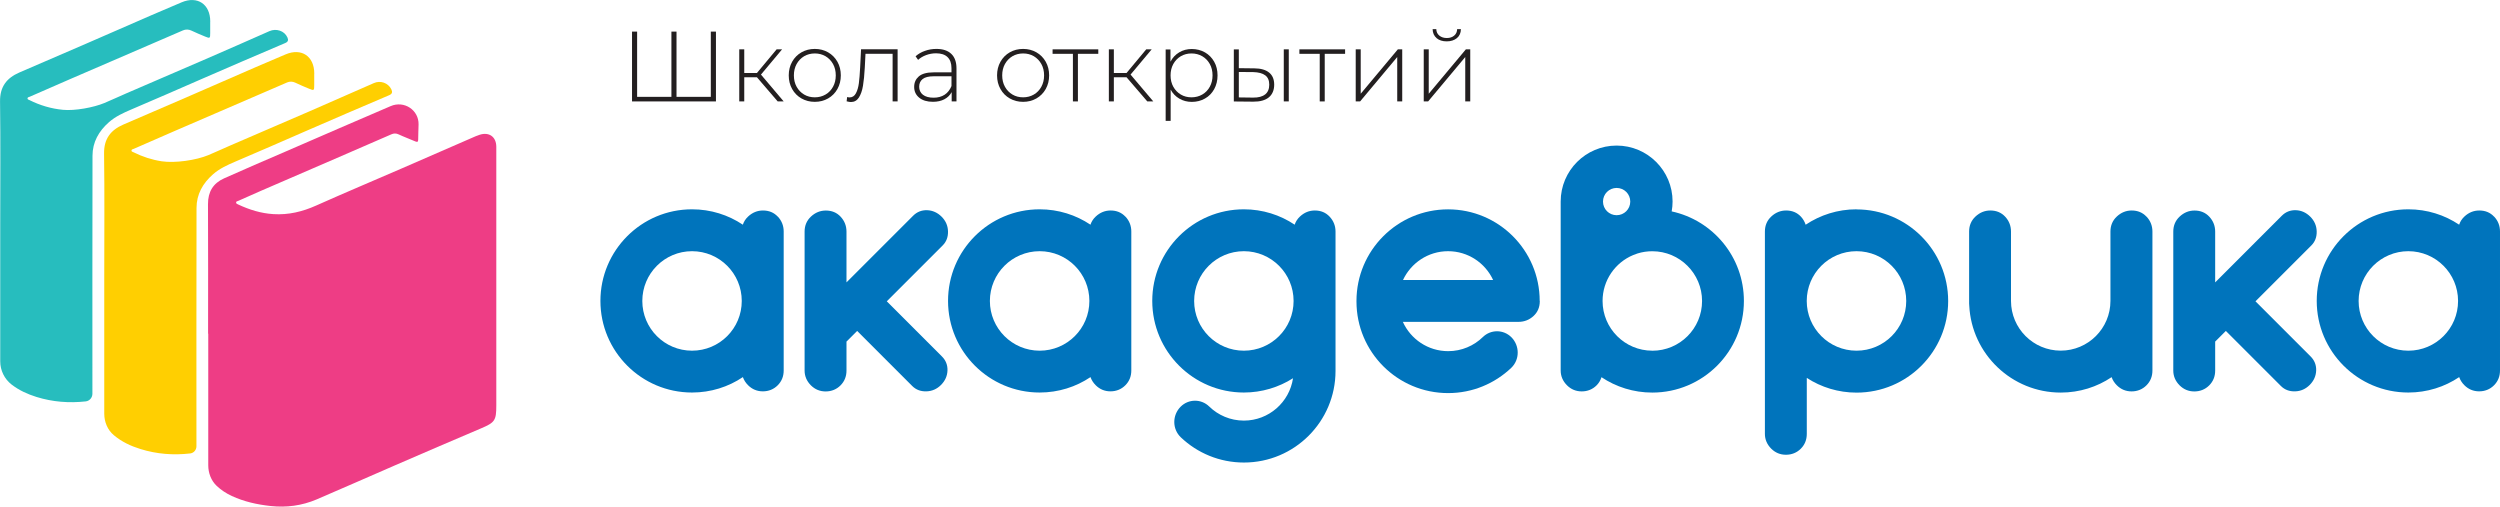 <?xml version="1.0" encoding="UTF-8"?> <svg xmlns="http://www.w3.org/2000/svg" id="_Слой_2" data-name="Слой 2" viewBox="0 0 529.96 107.37"><defs><style> .cls-1 { fill: #27bdbe; } .cls-1, .cls-2, .cls-3, .cls-4, .cls-5 { stroke-width: 0px; } .cls-2 { fill: #231f20; } .cls-3 { fill: #ffcf01; } .cls-4 { fill: #ee3d85; } .cls-5 { fill: #0074bc; } </style></defs><g id="Layer_1" data-name="Layer 1"><g><g><path class="cls-5" d="M281.86,45.93c-.81-.87-1.86-1.31-3.14-1.31-1.18,0-2.24.43-3.15,1.28-.53.49-.9,1.07-1.12,1.73-3.08-2.06-6.79-3.26-10.77-3.26-10.73,0-19.42,8.7-19.42,19.42s8.7,19.42,19.42,19.42c3.83,0,7.41-1.12,10.42-3.03-.76,5.08-5.13,8.98-10.42,8.98-2.86,0-5.45-1.14-7.35-2.99-1.69-1.65-4.38-1.63-6.05.04-1.8,1.8-1.81,4.74.04,6.5,3.48,3.31,8.19,5.34,13.37,5.34,10.73,0,19.42-8.7,19.42-19.42h0s0-.05,0-.08v-29.46c0-1.21-.42-2.27-1.24-3.15ZM263.68,74.34c-5.82,0-10.54-4.72-10.54-10.54s4.72-10.55,10.54-10.55,10.54,4.72,10.54,10.55-4.72,10.54-10.54,10.54Z"></path><path class="cls-5" d="M164.88,45.93c-.81-.87-1.86-1.31-3.14-1.31-1.18,0-2.24.43-3.15,1.28-.53.49-.9,1.07-1.12,1.73-3.08-2.06-6.79-3.26-10.77-3.26-10.73,0-19.42,8.7-19.42,19.42s8.7,19.42,19.42,19.42c3.99,0,7.7-1.2,10.78-3.27.22.63.58,1.2,1.1,1.72.86.86,1.91,1.3,3.13,1.3s2.3-.43,3.15-1.28c.85-.85,1.27-1.9,1.27-3.15v-29.46c0-1.21-.42-2.27-1.24-3.15ZM146.7,74.34c-5.82,0-10.54-4.72-10.54-10.54s4.72-10.55,10.54-10.55,10.54,4.72,10.54,10.55-4.72,10.54-10.54,10.54Z"></path><path class="cls-5" d="M238.57,45.93c-.81-.87-1.86-1.31-3.14-1.31-1.18,0-2.24.43-3.15,1.28-.53.49-.9,1.07-1.12,1.73-3.08-2.06-6.79-3.26-10.77-3.26-10.73,0-19.42,8.7-19.42,19.42s8.7,19.42,19.42,19.42c3.99,0,7.7-1.2,10.78-3.27.22.63.58,1.2,1.1,1.72.86.86,1.91,1.3,3.13,1.3s2.3-.43,3.15-1.28c.85-.85,1.27-1.9,1.27-3.15v-29.46c0-1.21-.42-2.27-1.24-3.15ZM220.39,74.34c-5.82,0-10.55-4.72-10.55-10.54s4.72-10.55,10.55-10.55,10.54,4.72,10.54,10.55-4.72,10.54-10.54,10.54Z"></path><path class="cls-5" d="M354.37,44.81c.12-.68.19-1.37.19-2.09,0-6.55-5.31-11.86-11.86-11.86s-11.86,5.31-11.86,11.86v35.82c0,1.19.45,2.24,1.33,3.13.86.86,1.91,1.3,3.13,1.3s2.3-.43,3.15-1.28c.5-.5.84-1.09,1.04-1.73,3.08,2.06,6.79,3.26,10.77,3.26,10.73,0,19.42-8.7,19.42-19.42,0-9.32-6.56-17.1-15.32-18.99ZM342.7,39.84c1.6,0,2.89,1.29,2.89,2.89s-1.29,2.89-2.89,2.89-2.89-1.29-2.89-2.89,1.29-2.89,2.89-2.89ZM350.26,74.34c-5.82,0-10.54-4.72-10.54-10.54,0-4.39,2.69-8.16,6.51-9.74.31-.1.6-.21.9-.33.99-.31,2.04-.47,3.13-.47,5.82,0,10.55,4.72,10.55,10.55s-4.72,10.54-10.55,10.54Z"></path><path class="cls-5" d="M393.55,44.37c-3.99,0-7.7,1.21-10.78,3.27-.2-.62-.53-1.2-1-1.71-.81-.87-1.86-1.31-3.14-1.31-1.18,0-2.24.43-3.15,1.28-.89.83-1.35,1.9-1.35,3.18v42.89c0,1.19.45,2.24,1.33,3.13.86.86,1.91,1.3,3.13,1.3s2.3-.43,3.15-1.28c.85-.85,1.27-1.9,1.27-3.15v-11.86c3.04,1.97,6.66,3.12,10.55,3.12,10.73,0,19.42-8.7,19.42-19.42s-8.7-19.42-19.42-19.42ZM393.55,74.34c-5.82,0-10.55-4.72-10.55-10.54s4.72-10.55,10.55-10.55,10.54,4.72,10.54,10.55-4.72,10.54-10.54,10.54Z"></path><path class="cls-5" d="M187.98,63.88l11.85-11.85c.79-.79,1.17-1.8,1.13-3.02-.04-1.18-.49-2.21-1.35-3.07s-1.91-1.34-3.07-1.38c-1.16-.04-2.17.36-2.99,1.19l-14.11,14.11v-10.77c0-1.21-.42-2.27-1.24-3.15-.81-.87-1.86-1.31-3.14-1.31-1.18,0-2.24.43-3.15,1.28-.89.83-1.35,1.9-1.35,3.18v29.46c0,1.19.45,2.24,1.33,3.13.86.86,1.91,1.3,3.13,1.3s2.3-.43,3.15-1.28c.85-.85,1.27-1.9,1.27-3.15v-6.14l2.26-2.26,11.68,11.68c.79.79,1.8,1.17,3.02,1.13,1.18-.04,2.21-.49,3.07-1.35.88-.88,1.34-1.91,1.38-3.07.04-1.16-.36-2.17-1.19-2.99l-11.68-11.68Z"></path><path class="cls-5" d="M528.71,45.93c-.81-.87-1.86-1.31-3.14-1.31-1.18,0-2.24.43-3.15,1.28-.53.49-.9,1.07-1.12,1.73-3.08-2.06-6.79-3.26-10.77-3.26-10.73,0-19.42,8.7-19.42,19.42s8.7,19.42,19.42,19.42c3.99,0,7.7-1.2,10.78-3.27.22.63.58,1.2,1.1,1.72.86.86,1.91,1.3,3.13,1.3s2.3-.43,3.15-1.28c.85-.85,1.27-1.9,1.27-3.15v-29.46c0-1.21-.42-2.27-1.24-3.15ZM510.53,74.34c-5.82,0-10.54-4.72-10.54-10.54s4.72-10.55,10.54-10.55,10.54,4.72,10.54,10.55-4.72,10.54-10.54,10.54Z"></path><path class="cls-5" d="M478.12,63.88l11.85-11.85c.79-.79,1.17-1.8,1.13-3.02-.04-1.18-.49-2.21-1.35-3.07-.88-.88-1.91-1.34-3.07-1.38-1.16-.04-2.17.36-2.99,1.19l-14.11,14.11v-10.77c0-1.21-.42-2.27-1.24-3.15-.81-.87-1.86-1.31-3.14-1.31-1.18,0-2.24.43-3.15,1.28-.89.83-1.35,1.9-1.35,3.18v29.46c0,1.19.45,2.24,1.33,3.13.86.86,1.91,1.3,3.13,1.3s2.3-.43,3.15-1.28c.85-.85,1.27-1.9,1.27-3.15v-6.14l2.26-2.26,11.68,11.68c.79.79,1.8,1.17,3.02,1.13,1.18-.04,2.21-.49,3.07-1.35.88-.88,1.34-1.91,1.38-3.07.04-1.16-.36-2.17-1.19-2.99l-11.68-11.68Z"></path><path class="cls-5" d="M326.39,63.8c0-10.73-8.7-19.42-19.42-19.42s-19.42,8.7-19.42,19.42h0s0,.01,0,.02c0,.03,0,.06,0,.09h0c0,10.73,8.7,19.42,19.43,19.42,5.18,0,9.88-2.03,13.37-5.34,1.84-1.75,1.83-4.7.04-6.5-1.67-1.67-4.36-1.69-6.05-.04-1.9,1.85-4.49,2.99-7.35,2.99-4.28,0-7.95-2.55-9.61-6.21h24.51c1.22,0,2.3-.42,3.19-1.24.88-.81,1.33-1.86,1.33-3.14,0-.02,0-.04,0-.06h0ZM306.97,53.25c4.24,0,7.88,2.5,9.55,6.11h-19.11c1.68-3.6,5.32-6.11,9.55-6.11Z"></path><path class="cls-5" d="M455.02,45.93c-.81-.87-1.86-1.31-3.14-1.31-1.18,0-2.24.43-3.15,1.28-.89.83-1.35,1.9-1.35,3.18v14.71c0,5.82-4.72,10.54-10.54,10.54s-10.54-4.72-10.54-10.54v-14.71c0-1.21-.42-2.27-1.24-3.15-.81-.87-1.86-1.31-3.14-1.31-1.18,0-2.24.43-3.15,1.28-.89.83-1.35,1.9-1.35,3.18v15.25c0,.16,0,.32.03.47.52,10.26,9.01,18.42,19.4,18.42,3.99,0,7.7-1.2,10.78-3.27.22.63.58,1.2,1.1,1.72.86.86,1.91,1.3,3.13,1.3s2.3-.43,3.15-1.28c.85-.85,1.27-1.9,1.27-3.15v-29.46c0-1.21-.42-2.27-1.24-3.15Z"></path></g><g><path class="cls-4" d="M44.11,70.72c0-9.14.03-18.28-.02-27.42-.02-2.63,1.09-4.45,3.41-5.49,4.27-1.92,8.59-3.76,12.89-5.62,3.86-1.68,7.72-3.36,11.59-5.03,3.6-1.56,7.19-3.11,10.8-4.65.02,0,.03-.01.05-.02,2.83-1.22,5.97.82,5.9,3.9-.02,1.06-.08,2.13-.08,3.19,0,.51-.18.58-.63.39-1.17-.51-2.36-.94-3.51-1.48-.56-.26-1.03-.25-1.58,0-3.83,1.68-7.67,3.34-11.51,5-5.4,2.33-10.79,4.66-16.19,7-1.58.68-3.15,1.39-4.72,2.09-.18.08-.47.09-.46.36,0,.24.26.32.45.41,2.37,1.11,4.82,1.88,7.46,2.04,3.2.2,6.17-.52,9.09-1.83,6.02-2.69,12.1-5.24,18.15-7.87,5.22-2.26,10.44-4.55,15.66-6.82.27-.12.54-.21.82-.3,2.01-.65,3.52.43,3.53,2.54.01,4.24,0,8.48,0,12.72,0,14.04,0,28.08,0,42.12,0,3.22-.31,3.62-3.31,4.89-6.12,2.59-12.22,5.23-18.32,7.87-5.49,2.38-10.96,4.81-16.46,7.16-3.13,1.33-6.4,1.76-9.8,1.39-2.84-.31-5.58-.92-8.18-2.12-1.19-.55-2.27-1.26-3.21-2.15-1.18-1.12-1.78-2.73-1.78-4.36,0-9.3,0-18.6,0-27.89Z"></path><path class="cls-3" d="M66.61,15.66c0,.79,0,1.59,0,2.38,0,1.16-.04,1.2-1.08.77-1-.41-1.99-.83-2.97-1.3-.53-.25-1.14-.27-1.68-.04-7.99,3.46-16,6.9-24,10.36-2.84,1.23-5.68,2.48-8.52,3.72-.19.08-.47.1-.49.34-.03.26.26.3.44.39,1.89.94,3.87,1.59,5.96,1.91,2.82.43,7.3-.22,9.93-1.32,1.53-.64,3.04-1.35,4.57-2.01,5.64-2.43,11.29-4.85,16.92-7.3,4.53-1.97,9.05-3.96,13.57-5.95,1.37-.61,3.01-.05,3.68,1.29.3.61.22,1-.44,1.28-5.94,2.54-11.89,5.07-17.8,7.66-4.92,2.16-9.86,4.3-14.8,6.41-1.68.72-3.35,1.47-4.75,2.7-2.16,1.89-3.49,4.25-3.49,7.12-.04,16.85-.02,33.69-.02,50.54,0,.76-.56,1.42-1.32,1.51-3.57.41-7.08.14-10.53-.93-2.07-.64-3.98-1.53-5.66-2.94-1.33-1.11-2.03-2.81-2.03-4.55,0-9.72,0-19.44,0-29.16,0-8.66.08-17.33-.04-25.99-.04-3.12,1.39-4.97,4.07-6.14,4.44-1.93,8.9-3.84,13.35-5.76,4.93-2.14,9.85-4.3,14.78-6.44,2.09-.91,4.19-1.8,6.3-2.69,3.36-1.42,6.06.41,6.06,4.06,0,.02,0,.04,0,.06,0,0,0,0,.01,0Z"></path><path class="cls-1" d="M44.56,4.6c0,.79,0,1.59,0,2.38,0,1.16-.04,1.2-1.08.77-.98-.4-1.96-.82-2.92-1.27-.56-.27-1.2-.29-1.77-.04-7.98,3.45-15.97,6.89-23.95,10.34-2.84,1.23-5.68,2.48-8.52,3.72-.19.08-.47.1-.49.34-.03.26.26.3.44.39,2.23,1.11,4.58,1.81,7.09,2.05,2.5.24,6.45-.48,8.76-1.44,1.55-.65,3.07-1.36,4.61-2.03,5.64-2.43,11.29-4.85,16.92-7.3,4.5-1.95,8.99-3.93,13.47-5.91,1.43-.63,3.18-.08,3.81,1.34.25.56.15.93-.48,1.19-5.94,2.54-11.89,5.07-17.8,7.66-4.92,2.16-9.86,4.3-14.8,6.41-1.68.72-3.35,1.47-4.75,2.7-2.16,1.89-3.49,4.25-3.49,7.12-.04,16.81-.02,33.63-.02,50.45,0,.82-.6,1.52-1.41,1.62-3.53.39-7.02.12-10.44-.94-1.92-.6-3.7-1.41-5.29-2.64-1.52-1.18-2.4-3-2.4-4.92,0-9.69,0-19.39,0-29.08,0-8.66.08-17.33-.04-25.99-.04-3.12,1.39-4.97,4.07-6.14,4.44-1.93,8.9-3.84,13.35-5.76,4.93-2.14,9.85-4.3,14.78-6.44,2.09-.91,4.19-1.8,6.3-2.69,3.36-1.42,6.06.41,6.06,4.06,0,.02,0,.04,0,.06,0,0,0,0,.01,0Z"></path></g><g><path class="cls-2" d="M151.77,6.7v14.8h-17.79V6.7h1.08v13.83h7.27V6.7h1.08v13.83h7.27V6.7h1.08Z"></path><path class="cls-2" d="M160.46,16.38h-2.69v5.12h-1.06v-11.04h1.06v5.01h2.69l4.17-5.01h1.16l-4.48,5.35,4.82,5.69h-1.27l-4.4-5.12Z"></path><path class="cls-2" d="M169.9,20.87c-.84-.48-1.5-1.14-1.98-2-.48-.85-.72-1.82-.72-2.89s.24-2.03.72-2.89c.48-.85,1.14-1.52,1.98-2s1.78-.72,2.82-.72,1.98.24,2.82.72,1.5,1.15,1.98,2c.48.85.72,1.82.72,2.89s-.24,2.03-.72,2.89c-.48.85-1.14,1.52-1.98,2-.84.48-1.78.72-2.82.72s-1.98-.24-2.82-.72ZM175,20.04c.67-.39,1.2-.94,1.59-1.65s.58-1.51.58-2.41-.19-1.71-.58-2.41c-.39-.7-.92-1.25-1.59-1.65-.67-.39-1.43-.59-2.27-.59s-1.6.2-2.27.59c-.67.4-1.2.95-1.59,1.65-.39.71-.58,1.51-.58,2.41s.19,1.71.58,2.41c.39.71.92,1.25,1.59,1.65s1.43.59,2.27.59,1.6-.2,2.27-.59Z"></path><path class="cls-2" d="M190.28,10.46v11.04h-1.06v-10.09h-5.75l-.15,2.94c-.08,1.52-.21,2.8-.38,3.83-.17,1.03-.46,1.86-.87,2.5-.41.63-.97.95-1.69.95-.21,0-.51-.05-.91-.15l.11-.91c.23.06.39.08.51.08.59,0,1.04-.29,1.35-.87s.52-1.3.63-2.16c.11-.86.2-1.98.27-3.36l.19-3.81h7.74Z"></path><path class="cls-2" d="M201.66,11.42c.73.7,1.1,1.72,1.1,3.08v7h-1.02v-1.97c-.35.65-.87,1.15-1.54,1.51-.68.36-1.49.54-2.43.54-1.23,0-2.2-.29-2.91-.87s-1.07-1.34-1.07-2.28.33-1.66.98-2.23c.66-.57,1.7-.86,3.14-.86h3.79v-.89c0-1.03-.28-1.81-.84-2.35-.56-.54-1.37-.8-2.44-.8-.73,0-1.43.13-2.1.38-.67.25-1.24.59-1.7,1.01l-.53-.76c.55-.49,1.21-.88,1.99-1.15.77-.28,1.59-.41,2.43-.41,1.37,0,2.42.35,3.15,1.05ZM200.25,20.08c.64-.42,1.12-1.04,1.45-1.84v-2.07h-3.76c-1.09,0-1.87.2-2.36.59-.49.4-.73.94-.73,1.63s.27,1.29.8,1.7,1.29.62,2.26.62c.92,0,1.69-.21,2.34-.63Z"></path><path class="cls-2" d="M214.06,20.87c-.84-.48-1.5-1.14-1.98-2-.48-.85-.72-1.82-.72-2.89s.24-2.03.72-2.89c.48-.85,1.14-1.52,1.98-2s1.78-.72,2.82-.72,1.98.24,2.82.72,1.5,1.15,1.98,2c.48.85.72,1.82.72,2.89s-.24,2.03-.72,2.89c-.48.85-1.14,1.52-1.98,2-.84.48-1.78.72-2.82.72s-1.98-.24-2.82-.72ZM219.16,20.04c.67-.39,1.2-.94,1.59-1.65s.58-1.51.58-2.41-.19-1.71-.58-2.41c-.39-.7-.92-1.25-1.59-1.65-.67-.39-1.43-.59-2.27-.59s-1.6.2-2.27.59c-.67.4-1.2.95-1.59,1.65-.39.71-.58,1.51-.58,2.41s.19,1.71.58,2.41c.39.71.92,1.25,1.59,1.65s1.43.59,2.27.59,1.6-.2,2.27-.59Z"></path><path class="cls-2" d="M232.81,11.41h-4.31v10.09h-1.06v-10.09h-4.31v-.95h9.69v.95Z"></path><path class="cls-2" d="M238.81,16.38h-2.69v5.12h-1.06v-11.04h1.06v5.01h2.69l4.17-5.01h1.16l-4.48,5.35,4.82,5.69h-1.27l-4.4-5.12Z"></path><path class="cls-2" d="M255.43,11.1c.83.48,1.48,1.14,1.96,1.99s.71,1.81.71,2.9-.24,2.05-.71,2.91c-.47.85-1.12,1.52-1.96,1.99-.83.47-1.76.71-2.79.71-.97,0-1.85-.23-2.64-.69s-1.4-1.1-1.84-1.91v6.62h-1.06v-15.14h1.02v2.6c.44-.85,1.05-1.5,1.85-1.98s1.69-.71,2.68-.71,1.96.24,2.79.72ZM254.86,20.04c.68-.39,1.21-.94,1.6-1.65.39-.71.58-1.51.58-2.41s-.19-1.71-.58-2.41c-.39-.7-.92-1.25-1.6-1.65-.68-.39-1.44-.59-2.28-.59s-1.6.2-2.27.59c-.67.4-1.2.95-1.59,1.65-.39.71-.58,1.51-.58,2.41s.19,1.71.58,2.41.92,1.25,1.59,1.65,1.43.59,2.27.59,1.61-.2,2.28-.59Z"></path><path class="cls-2" d="M269.03,15.38c.72.58,1.08,1.44,1.08,2.57s-.38,2.07-1.14,2.69c-.76.62-1.86.92-3.3.91l-4.12-.04v-11.04h1.06v3.98l3.3.04c1.37.01,2.41.31,3.13.9ZM268.19,20.02c.58-.46.87-1.16.87-2.07s-.28-1.55-.85-1.98c-.56-.43-1.42-.66-2.58-.69l-3.02-.02v5.39l3.02.04c1.13.01,1.98-.21,2.56-.68ZM272.14,10.46h1.06v11.04h-1.06v-11.04Z"></path><path class="cls-2" d="M285.13,11.41h-4.31v10.09h-1.06v-10.09h-4.31v-.95h9.69v.95Z"></path><path class="cls-2" d="M287.39,10.46h1.06v9.41l7.87-9.41h.93v11.04h-1.06v-9.41l-7.87,9.41h-.93v-11.04Z"></path><path class="cls-2" d="M301.81,10.46h1.06v9.41l7.87-9.41h.93v11.04h-1.06v-9.41l-7.87,9.41h-.93v-11.04ZM304.54,8.08c-.55-.46-.83-1.1-.85-1.91h.78c.01.58.23,1.04.65,1.38.42.34.94.51,1.58.51s1.16-.17,1.56-.51c.41-.34.62-.8.63-1.38h.8c-.01.82-.3,1.46-.85,1.91s-1.27.69-2.16.69-1.61-.23-2.16-.69Z"></path></g></g></g></svg> 